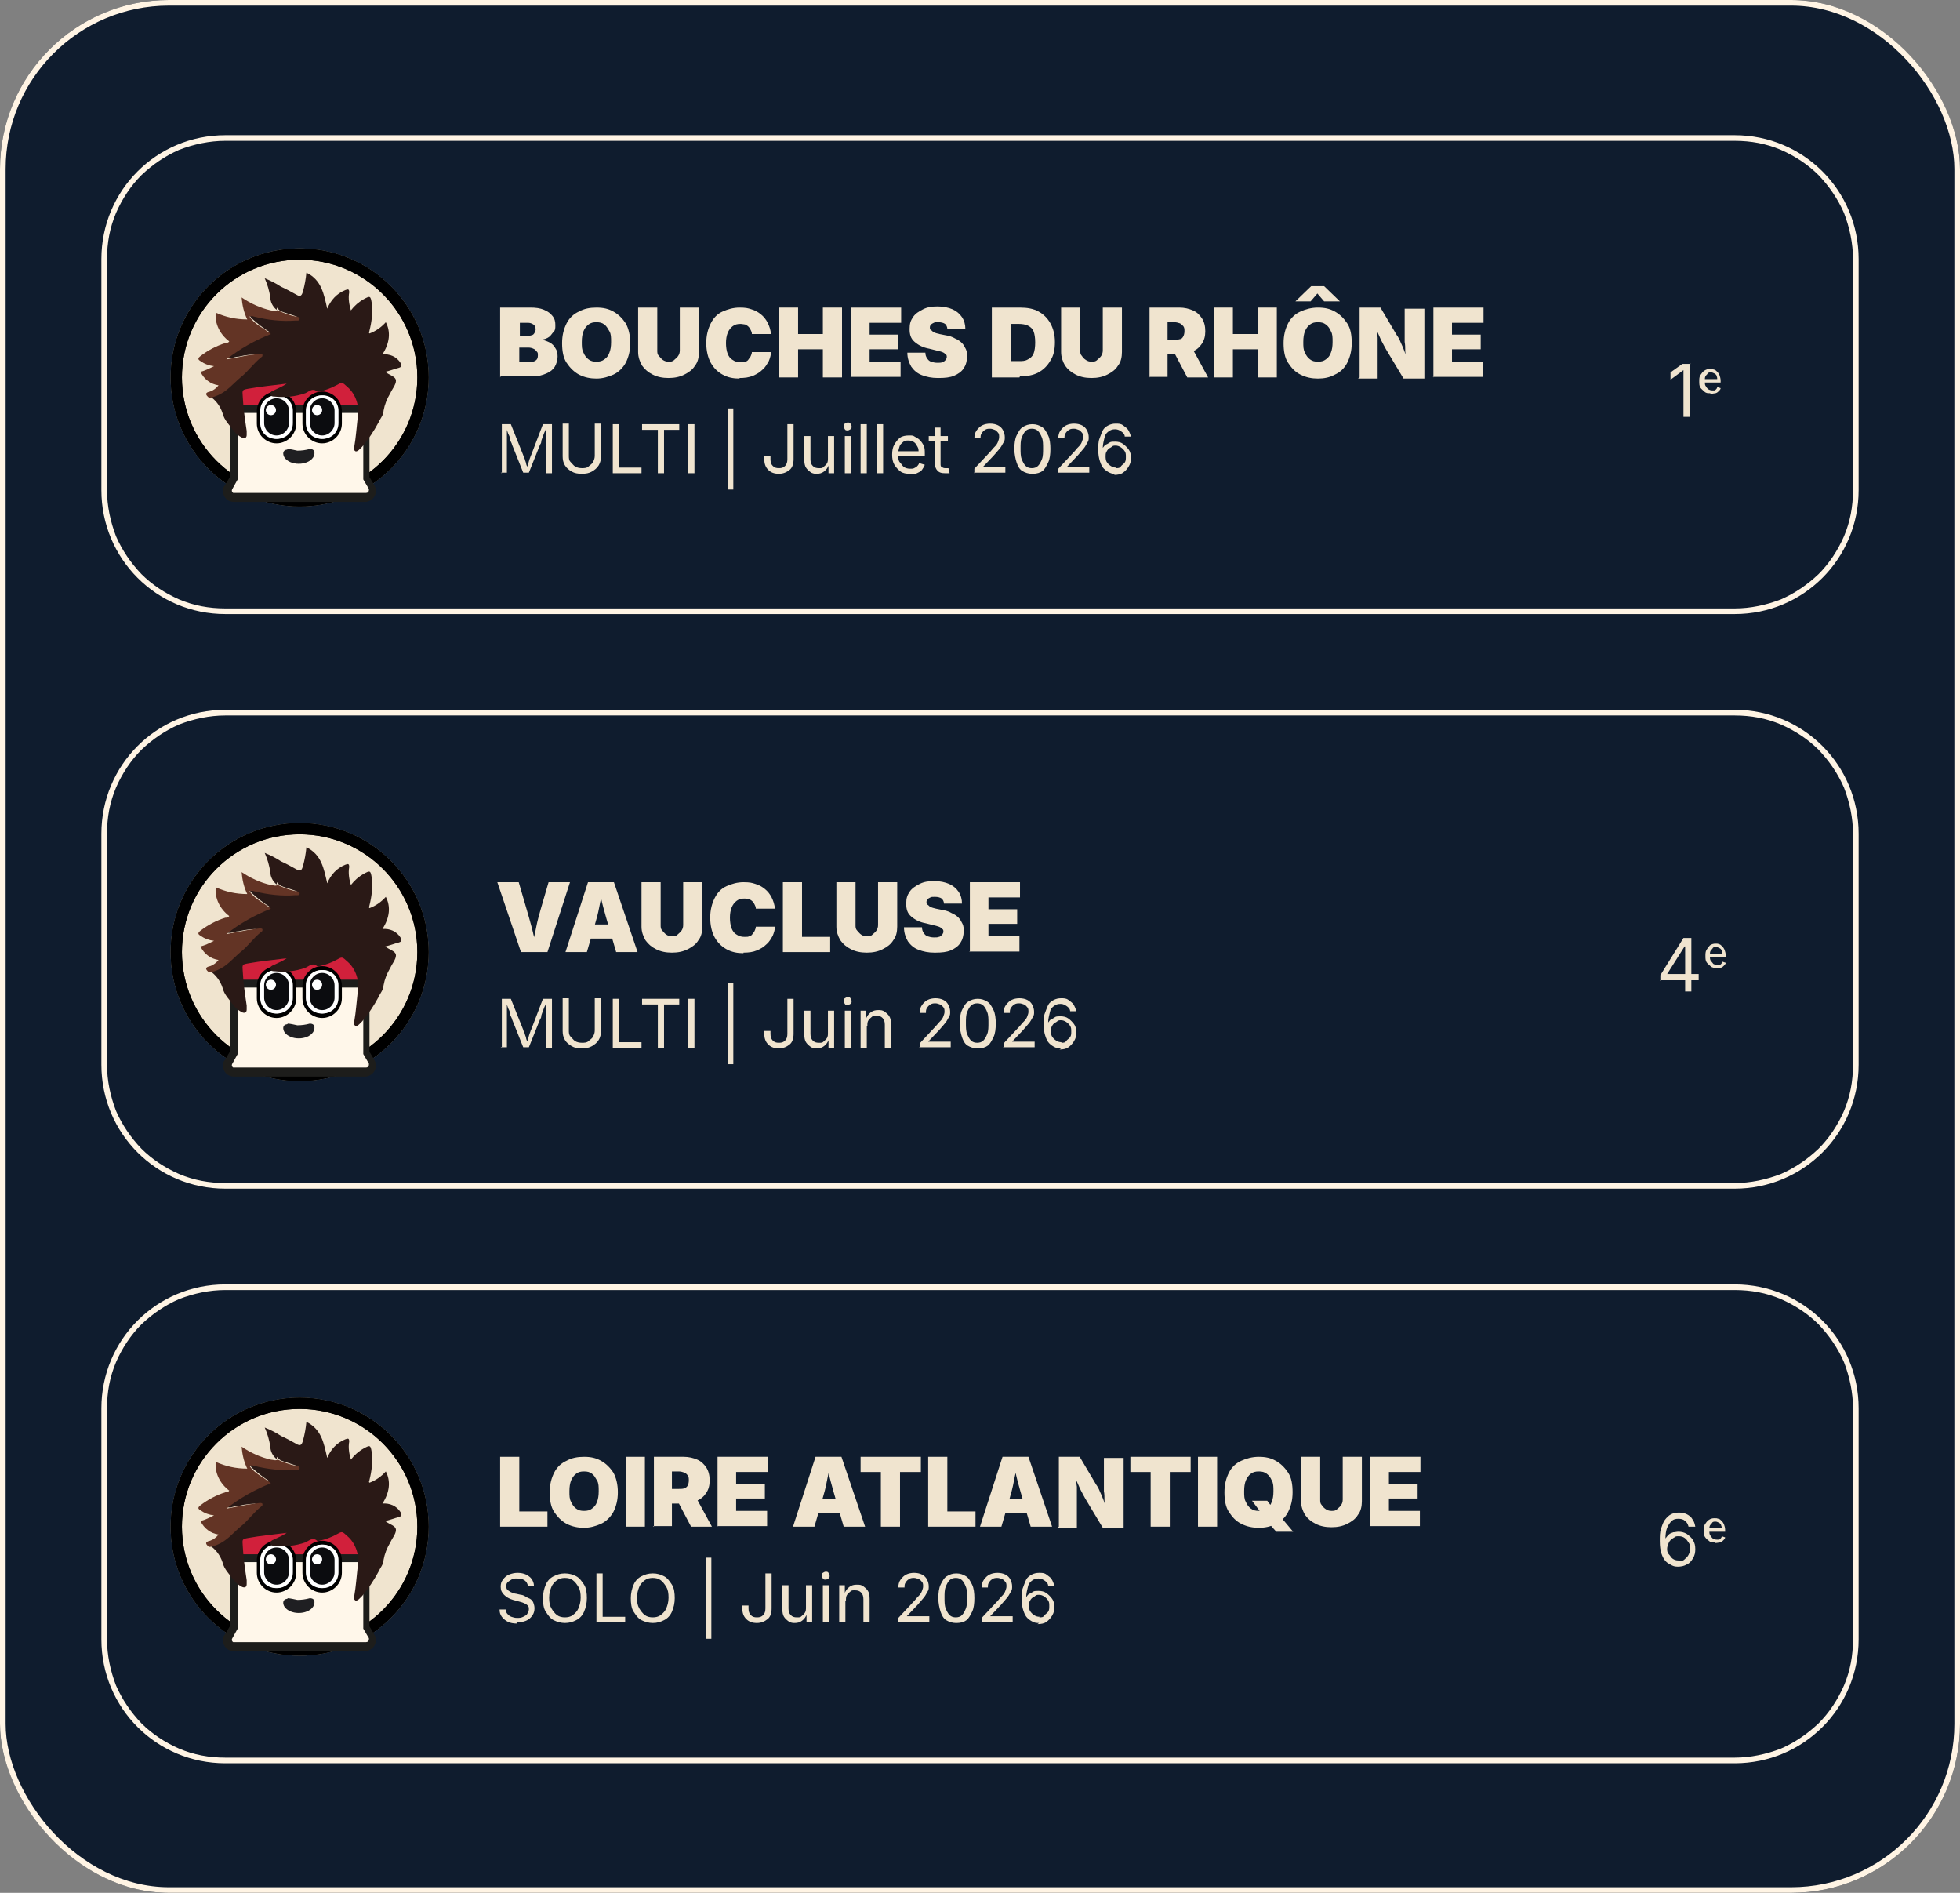 <?xml version="1.0" encoding="UTF-8"?>
<svg id="Calque_1" xmlns="http://www.w3.org/2000/svg" xmlns:xlink="http://www.w3.org/1999/xlink" version="1.1" viewBox="0 0 348 336">
  <rect x="0" y="0" width="348" height="336" fill="#808080" stroke="none"/>
  <!-- Generator: Adobe Illustrator 29.1.0, SVG Export Plug-In . SVG Version: 2.1.0 Build 142)  -->
  <defs>
    <style>
      .st0, .st1, .st2 {
        fill: none;
      }

      .st1 {
        stroke: #000;
        stroke-width: 2px;
      }

      .st3 {
        fill: #633425;
      }

      .st4 {
        fill: #0b0c0f;
      }

      .st5 {
        fill: #1d1d1b;
      }

      .st6 {
        isolation: isolate;
      }

      .st7 {
        clip-path: url(#clippath-1);
      }

      .st8 {
        clip-path: url(#clippath-3);
      }

      .st9 {
        clip-path: url(#clippath-4);
      }

      .st10 {
        clip-path: url(#clippath-2);
      }

      .st11 {
        clip-path: url(#clippath-7);
      }

      .st12 {
        clip-path: url(#clippath-6);
      }

      .st13 {
        clip-path: url(#clippath-8);
      }

      .st14 {
        clip-path: url(#clippath-5);
      }

      .st15 {
        fill: #f0e4cf;
      }

      .st16 {
        fill: #fff;
      }

      .st17 {
        fill: #fff4e4;
      }

      .st18 {
        fill: #2a1916;
      }

      .st19 {
        fill: #fff7ea;
      }

      .st20 {
        fill: #1f1f22;
      }

      .st21 {
        fill: #0f1c2e;
      }

      .st22 {
        fill: #d1203b;
      }

      .st23 {
        clip-path: url(#clippath);
      }

      .st2 {
        stroke: #fff4e4;
      }
    </style>
    <clipPath id="clippath">
      <rect class="st0" x="37" y="60.2" width="32.4" height="29.7"/>
    </clipPath>
    <clipPath id="clippath-1">
      <rect class="st0" x="37" y="60.2" width="32.4" height="29.7"/>
    </clipPath>
    <clipPath id="clippath-2">
      <rect class="st0" x="35.1" y="48.4" width="36.1" height="32"/>
    </clipPath>
    <clipPath id="clippath-3">
      <rect class="st0" x="37" y="162.2" width="32.4" height="29.7"/>
    </clipPath>
    <clipPath id="clippath-4">
      <rect class="st0" x="37" y="162.2" width="32.4" height="29.7"/>
    </clipPath>
    <clipPath id="clippath-5">
      <rect class="st0" x="35.1" y="150.4" width="36.1" height="32"/>
    </clipPath>
    <clipPath id="clippath-6">
      <rect class="st0" x="37" y="264.2" width="32.4" height="29.7"/>
    </clipPath>
    <clipPath id="clippath-7">
      <rect class="st0" x="37" y="264.2" width="32.4" height="29.7"/>
    </clipPath>
    <clipPath id="clippath-8">
      <rect class="st0" x="35.1" y="252.4" width="36.1" height="32"/>
    </clipPath>
  </defs>
  <g id="classement">
    <g id="Rectangle_868">
      <rect class="st21" width="348" height="336" rx="30" ry="30"/>
      <rect class="st2" x=".5" y=".5" width="347" height="335" rx="29.5" ry="29.5"/>
    </g>
    <g id="Groupe_656">
      <g id="Tracé_999">
        <path class="st21" d="M308,108.5H40c-2.9,0-5.7-.6-8.4-1.7-2.6-1.1-4.9-2.6-6.8-4.6-2-2-3.5-4.3-4.6-6.8-1.1-2.7-1.7-5.5-1.7-8.4v-41c0-2.9.6-5.7,1.7-8.4,1.1-2.6,2.6-4.9,4.6-6.8,2-2,4.3-3.5,6.8-4.6,2.7-1.1,5.5-1.7,8.4-1.7h268c2.9,0,5.7.6,8.4,1.7,2.6,1.1,4.9,2.6,6.8,4.6,2,2,3.5,4.3,4.6,6.8,1.1,2.7,1.7,5.5,1.7,8.4v41c0,2.9-.6,5.7-1.7,8.4-1.1,2.6-2.6,4.9-4.6,6.8-2,2-4.3,3.5-6.8,4.6-2.7,1.1-5.5,1.7-8.4,1.7Z"/>
        <path class="st17" d="M40,25c-2.8,0-5.6.6-8.2,1.6-2.5,1.1-4.7,2.6-6.7,4.5-1.9,1.9-3.4,4.2-4.5,6.7-1.1,2.6-1.6,5.3-1.6,8.2v41c0,2.8.6,5.6,1.6,8.2,1.1,2.5,2.6,4.7,4.5,6.7,1.9,1.9,4.2,3.4,6.7,4.5,2.6,1.1,5.3,1.6,8.2,1.6h268c2.8,0,5.6-.6,8.2-1.6,2.5-1.1,4.7-2.6,6.7-4.5,1.9-1.9,3.4-4.2,4.5-6.7,1.1-2.6,1.6-5.3,1.6-8.2v-41c0-2.8-.6-5.6-1.6-8.2-1.1-2.5-2.6-4.7-4.5-6.7-1.9-1.9-4.2-3.4-6.7-4.5-2.6-1.1-5.3-1.6-8.2-1.6H40M40,24h268c12.2,0,22,9.8,22,22v41c0,12.2-9.8,22-22,22H40c-12.2,0-22-9.8-22-22v-41c0-12.2,9.8-22,22-22Z"/>
      </g>
      <g id="_1e" class="st6">
        <g class="st6">
          <path class="st15" d="M300.1,64.5v9.5h-1.2v-8.3h0l-2.3,1.7v-1.3l2.1-1.5h1.5Z"/>
        </g>
        <g class="st6">
          <path class="st15" d="M303.6,69.8c-.4,0-.7,0-1-.3s-.5-.4-.7-.7c-.2-.3-.2-.7-.2-1.1s0-.8.2-1.1c.2-.3.4-.6.7-.8.3-.2.6-.3,1-.3s.4,0,.7.1c.2,0,.4.2.6.4.2.2.3.4.4.6.1.3.2.6.2,1v.3h-3.2v-.6h2.9l-.3.2c0-.3,0-.5-.1-.7,0-.2-.2-.4-.4-.5-.2-.1-.4-.2-.6-.2s-.5,0-.6.2-.3.3-.4.5-.1.4-.1.6v.4c0,.3,0,.6.2.8.1.2.3.4.4.5.2.1.4.2.7.2s.3,0,.4,0c.1,0,.2-.1.3-.2,0,0,.2-.2.2-.4l.6.2c0,.2-.2.4-.3.5-.2.2-.3.3-.6.4-.2,0-.5.1-.8.1Z"/>
        </g>
      </g>
      <g id="Groupe_291">
        <g id="Ellipse_26">
          <circle class="st15" cx="53.2" cy="67" r="22.9"/>
          <circle class="st1" cx="53.2" cy="67" r="21.9"/>
        </g>
        <g id="Ellipse_28">
          <circle class="st0" cx="53.2" cy="67" r="22.9"/>
          <circle class="st1" cx="53.2" cy="67" r="21.9"/>
        </g>
        <g id="Groupe_444">
          <g id="Groupe_223">
            <g class="st23">
              <g id="Groupe_8">
                <g id="Groupe_7">
                  <g class="st7">
                    <g id="Groupe_6">
                      <path id="Tracé_10" class="st19" d="M65.9,86.6l-1-1.6c0,0,0-.1,0-.2v-12.1h0c0-6.5-5.1-11.7-11.6-11.8-6.5,0-11.7,5.1-11.8,11.6,0,0,0,.1,0,.2h0v12.1c0,0,0,.1,0,.2l-1,1.6c-.3.6-.2,1.3.4,1.6.2.1.4.2.6.2h23.4c.6,0,1.2-.5,1.2-1.2,0-.2,0-.4-.2-.6"/>
                      <path id="Tracé_11" class="st5" d="M64.9,89.1h-23.4c-1,0-1.9-.8-1.9-1.9,0-.3,0-.7.3-1l.9-1.5v-12.1c0-6.8,5.4-12.5,12.3-12.5,6.7,0,12.2,5.1,12.5,11.8h0v12.8l.9,1.5c.5.9.2,2.1-.7,2.6-.3.2-.6.3-1,.3M42.2,72.4v12.3c0,.1,0,.3,0,.4h0c0,0-1,1.8-1,1.8-.1.2,0,.5.2.6,0,0,.2,0,.2,0h23.4c.3,0,.5-.2.5-.5,0,0,0-.2,0-.2l-1-1.7h0c0-.2,0-.4,0-.5v-12.1c0-6.1-4.9-11-11-11-6,0-10.8,4.8-11,10.8"/>
                      <path id="Tracé_12" class="st20" d="M51.1,79.7c.4,0,1.2.2,1.7.3.7,0,1.5-.1,2.2-.3,1.1,0,.9,1,.6,1.5-1,1.5-4.1,1.5-5.1,0-.3-.5-.4-1.3.5-1.4"/>
                      <path id="Tracé_13" class="st22" d="M64.9,72.6c0-6.5-5.1-11.7-11.6-11.8-6.5,0-11.7,5.1-11.8,11.6,0,0,0,.1,0,.2h23.4Z"/>
                      <path id="Tracé_14" class="st5" d="M65.6,73.3h-24.8v-.7c0-6.8,5.6-12.4,12.4-12.4s12.4,5.6,12.4,12.4v.7ZM42.2,71.9h21.9c-.4-6-5.6-10.6-11.7-10.2-5.5.4-9.9,4.7-10.2,10.2"/>
                      <path id="Tracé_15" class="st16" d="M49.1,78.3c-1.7,0-3.1-1.4-3.1-3.1v-2.2c0-1.7,1.4-3.1,3.1-3.1s3.1,1.4,3.1,3.1h0v2.2c0,1.7-1.4,3.1-3.1,3.1"/>
                      <path id="Tracé_16" d="M49.1,70.2c1.5,0,2.7,1.2,2.7,2.7v2.2c0,1.5-1.2,2.8-2.8,2.8s-2.8-1.2-2.8-2.8v-2.2c0-1.5,1.2-2.7,2.8-2.7ZM49.1,69.5c-1.9,0-3.5,1.6-3.5,3.5v2.2c0,1.9,1.6,3.5,3.5,3.5s3.5-1.6,3.5-3.5v-2.2c0-1.9-1.6-3.5-3.5-3.5"/>
                      <path id="Tracé_17" class="st4" d="M49.1,77.7c-1.4,0-2.5-1.1-2.5-2.5v-2.2c0-1.4,1.1-2.5,2.5-2.5s2.5,1.1,2.5,2.5v2.2c0,1.4-1.1,2.5-2.5,2.5"/>
                      <path id="Tracé_18" class="st16" d="M49.1,70.7c1.2,0,2.2,1,2.2,2.2v2.2c0,1.2-1,2.2-2.2,2.2s-2.2-1-2.2-2.2v-2.2c0-1.2,1-2.2,2.2-2.2M49.1,70.2h0c-1.5,0-2.7,1.2-2.7,2.7v2.2c0,1.5,1.2,2.8,2.8,2.8s2.8-1.2,2.8-2.8v-2.2c0-1.5-1.2-2.7-2.7-2.7"/>
                      <path id="Tracé_19" class="st16" d="M49,72.8c0,.5-.4.9-.9.9-.5,0-.9-.4-.9-.9,0-.5.4-.9.9-.9h0c.5,0,.9.4.9.9"/>
                      <path id="Tracé_20" class="st16" d="M57.2,78.3c-1.7,0-3.1-1.4-3.1-3.1v-2.2c0-1.7,1.4-3.1,3.1-3.1s3.1,1.4,3.1,3.1h0v2.2c0,1.7-1.4,3.1-3.1,3.1"/>
                      <path id="Tracé_21" d="M57.2,70.2c1.5,0,2.7,1.2,2.7,2.7v2.2c0,1.5-1.2,2.8-2.8,2.8s-2.8-1.2-2.8-2.8v-2.2c0-1.5,1.2-2.7,2.8-2.7ZM57.2,69.5c-1.9,0-3.5,1.6-3.5,3.5v2.2c0,1.9,1.6,3.5,3.5,3.5s3.5-1.6,3.5-3.5v-2.2c0-1.9-1.6-3.5-3.5-3.5"/>
                      <path id="Tracé_22" class="st4" d="M57.2,77.7c-1.4,0-2.5-1.1-2.5-2.5v-2.2c0-1.4,1.1-2.5,2.5-2.5s2.5,1.1,2.5,2.5v2.2c0,1.4-1.1,2.5-2.5,2.5"/>
                      <path id="Tracé_23" class="st16" d="M57.2,70.7c1.2,0,2.2,1,2.2,2.2v2.2c0,1.2-1,2.2-2.2,2.2s-2.2-1-2.2-2.2v-2.2c0-1.2,1-2.2,2.2-2.2M57.2,70.2h0c-1.5,0-2.7,1.2-2.7,2.7v2.2c0,1.5,1.2,2.8,2.8,2.8s2.8-1.2,2.8-2.8v-2.2c0-1.5-1.2-2.7-2.7-2.7"/>
                      <path id="Tracé_24" class="st16" d="M57.2,72.8c0,.5-.4.9-.9.9-.5,0-.9-.4-.9-.9s.4-.9.9-.9.9.4.9.9h0"/>
                    </g>
                  </g>
                </g>
              </g>
            </g>
          </g>
          <g id="Groupe_345">
            <g class="st10">
              <g id="Groupe_344">
                <path id="Tracé_476" class="st18" d="M49.1,55c-.7-.6-1.1-1.4-1.1-2.2-.2-1.2-.5-2.3-1-3.4,1,.4,2,.9,2.9,1.5.9.4,1.8.9,2.7,1.4.8.5,1,.1,1.2-.6.3-1.1.5-2.2.6-3.3,2.7,1.3,3.1,3.8,3.7,6.4.6-1.5,1.7-2.7,3.2-3.3.5-.2.7-.2.7.4-.2,1.1,0,2.2.3,3.2.6-.8,1.4-1.5,2.3-2,1.1-.6,1.2-.6,1.4.7.2,1.7,0,3.3-.4,4.9,0,.2-.2.3,0,.5,1.1-.4,2.1-1.1,2.9-2,.9,1.7.7,3.7-.6,5.7,1.3-.1,2.5.4,3.2,1.5.3.5.3.7-.3.9-.8.2-1.5.5-2.4.7.7.6,1.9.8,1.9,1.6,0,.7-.7,1.5-1,2.2-.6,1-1,2-1.2,3.1,0,.8-.6,1.4-.9,2.1-.8,1.5-1.8,3-2.9,4.3-.2.2-.3.3-.5.5-.2.2-.5.4-.7.3-.3-.2-.3-.5-.2-.8.3-1.7.4-3.4.6-5.1.4-2-.3-4.2-1.8-5.5-1-.9-.9-.9-2-.3-.9.5-2,.9-3,1.1-.1,0-.3.1-.4,0-.8-.7-1.4,0-2.1.3-1.7.6-3.6.8-5.4.6-.3,0-.7,0-.8-.4-.1-.4.3-.6.6-.7.8-.4,1.6-.7,2.3-1.2-2.3.3-4.6.5-6.8.9-1.1.2-1.1.2-1,1.4.1,2.1.4,4.1.7,6.1,0,.2,0,.5,0,.7,0,.5-.3.7-.8.5-.6-.3-1.1-.7-1.5-1.2-.7-1-1.7-1.9-2-3.2-.4-1.2-1.2-2.3-2.3-3,1.8-.7,3.1-2.1,4.6-3.2,1.6-1.3,2.6-3.1,4.4-4.2-1.3,0-2.6.1-3.8.4-.5,0-1,.2-1.5.3-.3,0-.6,0-.7-.2-.1-.3.2-.5.4-.6.6-.4,1.1-.7,1.7-1.1,1.7-1.2,3.6-2.1,5.5-2.8-1-.6-2-1.4-2.9-2.2-.3-.3-.7-.6-.5-1,.2-.4.7-.1,1,0,2.3.6,4.6.8,6.9.7.2,0,.3,0,.4-.2-.6-.2-1.2-.4-1.8-.6-.6-.2-1.3-.3-1.7-1"/>
                <path id="Tracé_477" class="st3" d="M49.1,55c1.1.5,2.3,1,3.5,1.2.2,0,.6.1.6.4,0,.4-.5.3-.7.3-2.5.2-5-.1-7.4-.7-.2-.1-.5-.1-.8,0,.9,1.4,2.5,2,3.8,3.1-2.8,1.1-5.5,2.6-7.9,4.5,1.2-.2,2.5-.5,3.7-.7.7-.1,1.5-.2,2.2-.3.2,0,.5,0,.5.2,0,.2,0,.3-.2.4-1.4,1.1-2.4,2.6-3.7,3.6-1.3,1.1-2.4,2.5-4.1,3.2-.5.2-1,.4-1.5.4-.6-.5-.8-.9.2-1.1.6-.2,1.1-.6,1.5-1.1-1.4-.2-2.6-1.1-3.2-2.4.8-.2,1.6-.6,2.4-1-.9-.1-1.7-.4-2.4-.9-.5-.3-.5-.5,0-.9,1.3-1,2.8-1.8,4.4-2.3.2,0,.5,0,.7-.3-1.6-1.2-2.6-3.1-2.4-5.1,1.8.8,3.6,1.2,5.6,1.2-.6-1.2-.9-2.6-1-3.9,1.6,1.1,3.4,1.9,5.2,2.3.4,0,.9.3,1.3-.1"/>
              </g>
            </g>
          </g>
        </g>
      </g>
      <g id="Bouches_du_Rhône_MULTI_Juillet_2026" class="st6">
        <g class="st6">
          <path class="st15" d="M88.8,67v-12.4h5.4c.9,0,1.7.1,2.4.4s1.1.6,1.5,1.1.5,1,.5,1.6,0,.9-.3,1.2-.5.7-.8.9c-.4.3-.8.4-1.3.5h0c.5.1,1,.3,1.4.5.4.2.8.6,1,1,.3.4.4.9.4,1.5s-.2,1.3-.5,1.8-.8.9-1.5,1.2-1.4.5-2.3.5h-5.8ZM92.2,59.6h1.4c.3,0,.6,0,.8-.1.2,0,.4-.2.5-.4.1-.2.2-.4.2-.6,0-.4-.1-.7-.4-.9-.3-.2-.6-.3-1-.3h-1.4v2.4ZM92.2,64.3h1.6c.6,0,1-.1,1.3-.3.3-.2.4-.5.4-.9s0-.5-.2-.7-.3-.4-.6-.5c-.2-.1-.5-.2-.9-.2h-1.6v2.6Z"/>
          <path class="st15" d="M105.9,67.2c-1.1,0-2.1-.2-3.1-.7-.9-.5-1.6-1.2-2.2-2.1s-.8-2.1-.8-3.5.3-2.5.8-3.5,1.3-1.7,2.2-2.1c.9-.5,1.9-.7,3.1-.7s2.1.2,3,.7,1.6,1.2,2.2,2.1c.5.9.8,2.1.8,3.5s-.3,2.5-.8,3.5c-.5.9-1.3,1.7-2.2,2.1s-1.9.7-3,.7ZM105.9,64.2c.6,0,1-.1,1.4-.4.4-.3.7-.6.9-1.2.2-.5.3-1.1.3-1.9s0-1.4-.3-1.9-.5-.9-.9-1.2c-.4-.3-.8-.4-1.4-.4s-1,.1-1.4.4c-.4.3-.7.7-.9,1.2-.2.5-.3,1.1-.3,1.9s0,1.4.3,1.9c.2.5.5.9.9,1.2.4.3.8.4,1.4.4Z"/>
          <path class="st15" d="M118.7,67.1c-1.1,0-2-.2-2.8-.6-.8-.4-1.4-.9-1.9-1.6-.4-.7-.7-1.5-.7-2.4v-7.9h3.4v7.6c0,.4,0,.7.3,1s.4.5.7.7c.3.2.6.3,1,.3s.7,0,1-.3.5-.4.7-.7.3-.6.3-1v-7.6h3.4v7.9c0,.9-.2,1.8-.7,2.4-.4.7-1.1,1.2-1.9,1.6-.8.4-1.7.6-2.8.6Z"/>
          <path class="st15" d="M131.3,67.2c-1.1,0-2.1-.2-3-.7-.9-.5-1.6-1.2-2.1-2.1-.5-.9-.8-2.1-.8-3.5s.3-2.5.8-3.5,1.2-1.7,2.1-2.1,1.9-.7,3-.7,1.5.1,2.1.3c.7.2,1.2.5,1.7.9s.9.9,1.2,1.5.5,1.2.6,2h-3.4c0-.3-.1-.5-.2-.7-.1-.2-.2-.4-.4-.6s-.4-.3-.6-.4c-.2,0-.5-.1-.8-.1-.6,0-1,.1-1.4.4-.4.3-.7.7-.9,1.2s-.3,1.1-.3,1.8.1,1.4.3,1.9.5.9.9,1.1c.4.3.9.4,1.4.4s.6,0,.8-.1c.2,0,.5-.2.6-.4s.3-.3.4-.6c.1-.2.2-.5.2-.7h3.4c0,.5-.2,1.1-.4,1.6-.3.5-.6,1.1-1.1,1.5-.5.5-1,.8-1.7,1.1-.7.3-1.5.4-2.4.4Z"/>
          <path class="st15" d="M138.3,67v-12.4h3.4v4.7h4.4v-4.7h3.4v12.4h-3.4v-5h-4.4v5h-3.4Z"/>
          <path class="st15" d="M151.1,67v-12.4h8.9v2.7h-5.6v2.1h5.1v2.6h-5.1v2.2h5.5v2.7h-8.9Z"/>
          <path class="st15" d="M166.5,67.1c-1.1,0-2-.2-2.8-.5s-1.4-.8-1.9-1.5c-.4-.7-.7-1.5-.7-2.5h3.2c0,.4.1.7.3,1,.2.3.4.5.7.6.3.1.7.2,1.1.2s.7,0,.9-.1c.2,0,.4-.2.6-.4.1-.2.2-.3.2-.5s0-.4-.2-.5c-.1-.1-.3-.3-.6-.4s-.6-.2-1.1-.3l-1.2-.3c-1.1-.2-1.9-.6-2.6-1.2s-.9-1.3-.9-2.3.2-1.5.6-2.1c.4-.6,1-1,1.8-1.4s1.6-.5,2.6-.5,1.9.2,2.6.5,1.3.8,1.7,1.4c.4.6.6,1.3.6,2.1h-3.2c0-.4-.2-.7-.4-.9-.3-.2-.7-.3-1.2-.3s-.6,0-.8.1-.4.2-.5.3c-.1.1-.2.3-.2.5s0,.4.2.5.3.3.5.4c.2.1.6.2,1,.3l1,.2c.7.1,1.3.3,1.8.6.5.2.9.5,1.2.8s.5.7.7,1.1.2.8.2,1.3c0,.8-.2,1.5-.6,2.1s-1,1-1.7,1.3c-.7.3-1.6.4-2.7.4Z"/>
          <path class="st15" d="M179.5,54.6v12.4h-3.4v-12.4h3.4ZM181,67h-3.4v-2.9h3.3c.6,0,1.1,0,1.6-.3.4-.2.8-.5,1-1,.2-.5.3-1.2.3-2s-.1-1.5-.3-2-.6-.8-1-1-1-.3-1.6-.3h-3.2v-2.9h3.4c1.3,0,2.4.2,3.3.7.9.5,1.6,1.2,2.1,2.1.5.9.8,2,.8,3.3s-.2,2.4-.8,3.3c-.5.9-1.2,1.6-2.1,2.1-.9.5-2,.7-3.3.7Z"/>
          <path class="st15" d="M193.8,67.1c-1.1,0-2-.2-2.8-.6-.8-.4-1.4-.9-1.9-1.6-.4-.7-.7-1.5-.7-2.4v-7.9h3.4v7.6c0,.4,0,.7.3,1,.2.3.4.5.7.7s.6.3,1,.3.7,0,1-.3.5-.4.7-.7c.2-.3.3-.6.3-1v-7.6h3.4v7.9c0,.9-.2,1.8-.7,2.4-.4.7-1.1,1.2-1.9,1.6-.8.4-1.7.6-2.8.6Z"/>
          <path class="st15" d="M204.1,67v-12.4h5.3c.9,0,1.7.2,2.4.5.7.3,1.2.8,1.6,1.4s.6,1.4.6,2.3-.2,1.6-.6,2.2c-.4.6-.9,1.1-1.7,1.4s-1.5.5-2.5.5h-3.2v-2.6h2.5c.4,0,.7,0,1-.1.3,0,.5-.3.6-.5.1-.2.2-.5.2-.9s0-.6-.2-.9c-.2-.2-.4-.4-.6-.5-.3-.1-.6-.2-1-.2h-1.2v9.7h-3.4ZM210.8,67l-3-5.7h3.6l3.1,5.7h-3.7Z"/>
          <path class="st15" d="M215.5,67v-12.4h3.4v4.7h4.4v-4.7h3.4v12.4h-3.4v-5h-4.4v5h-3.4Z"/>
          <path class="st15" d="M234,67.2c-1.1,0-2.1-.2-3.1-.7s-1.6-1.2-2.2-2.1-.8-2.1-.8-3.5.3-2.5.8-3.5,1.3-1.7,2.2-2.1,1.9-.7,3.1-.7,2.1.2,3,.7c.9.5,1.6,1.2,2.2,2.1s.8,2.1.8,3.5-.3,2.5-.8,3.5-1.3,1.7-2.2,2.1c-.9.5-1.9.7-3,.7ZM232.8,53.5h-2.8s2.8-2.7,2.8-2.7h2.3l2.8,2.7h0s-2.8,0-2.8,0l-1.2-1.4-1.2,1.4ZM234,64.2c.6,0,1-.1,1.4-.4s.7-.6.9-1.2c.2-.5.3-1.1.3-1.9s0-1.4-.3-1.9c-.2-.5-.5-.9-.9-1.2s-.8-.4-1.4-.4-1,.1-1.4.4-.7.7-.9,1.2-.3,1.1-.3,1.9,0,1.4.3,1.9c.2.5.5.9.9,1.2s.8.4,1.4.4Z"/>
          <path class="st15" d="M241.4,67v-12.4h3.7l2.9,4.9c.3.4.5.8.7,1.3.2.4.4.9.6,1.4.2.5.4,1.1.6,1.8h-.3c0-.4,0-1-.1-1.6,0-.6,0-1.2-.1-1.7,0-.6,0-1.1,0-1.4v-4.5h3.5v12.4h-3.7l-2.7-4.5c-.3-.5-.6-1-.8-1.4s-.5-.9-.7-1.4-.5-1.1-.8-1.7h.3c0,.6,0,1.2.1,1.7,0,.6,0,1.1,0,1.6,0,.5,0,.9,0,1.2v4.5h-3.5Z"/>
          <path class="st15" d="M254.5,67v-12.4h8.9v2.7h-5.6v2.1h5.1v2.6h-5.1v2.2h5.5v2.7h-8.9Z"/>
        </g>
        <g class="st6">
          <path class="st15" d="M89.1,84v-8.7h1.6l2.2,5.5c0,.1.1.3.2.5s.1.4.2.6.1.5.2.7.1.4.2.6h-.2c0-.2.1-.4.2-.6s.1-.4.2-.7.1-.4.2-.6.1-.4.2-.5l2.1-5.5h1.6v8.7h-1.1v-5c0-.2,0-.4,0-.6s0-.5,0-.7,0-.5,0-.8,0-.5,0-.8h0c0,.3-.2.5-.3.8s-.2.5-.3.8-.2.5-.2.7-.1.4-.2.5l-2,5h-1l-2-5c0-.1-.1-.3-.2-.5s-.2-.4-.2-.7-.2-.5-.3-.8-.2-.6-.3-.9h.1c0,.2,0,.5,0,.7s0,.5,0,.8,0,.5,0,.8,0,.5,0,.6v5h-1.1Z"/>
          <path class="st15" d="M103.3,84.1c-.7,0-1.3-.1-1.8-.4s-.9-.6-1.2-1.1-.4-1-.4-1.6v-5.8h1.1v5.7c0,.4,0,.8.3,1.1s.5.6.8.8.8.3,1.2.3.9,0,1.2-.3.6-.4.8-.8.3-.7.3-1.1v-5.7h1.1v5.8c0,.6-.1,1.1-.4,1.6s-.7.8-1.2,1.1-1.1.4-1.8.4Z"/>
          <path class="st15" d="M108.8,84v-8.7h1.1v7.7h4v1h-5.2Z"/>
          <path class="st15" d="M114,76.3v-1h6.6v1h-2.7v7.7h-1.1v-7.7h-2.7Z"/>
          <path class="st15" d="M123.3,75.3v8.7h-1.1v-8.7h1.1Z"/>
          <path class="st15" d="M130.2,72.5v14.4h-.9v-14.4h.9Z"/>
          <path class="st15" d="M138.3,84.1c-.8,0-1.4-.2-1.9-.7s-.7-1.1-.7-1.9v-.5h1.1v.5c0,.5.1.9.4,1.2s.6.4,1.1.4.8-.1,1.1-.4.4-.7.4-1.2v-6.2h1.1v6.2c0,.8-.2,1.5-.7,1.9s-1.1.7-1.9.7Z"/>
          <path class="st15" d="M145.1,84.1c-.4,0-.8,0-1.2-.3s-.6-.5-.8-.8-.3-.8-.3-1.4v-4.2h1.1v4.1c0,.5.1.9.4,1.2s.6.4,1.1.4.6,0,.8-.2.4-.3.6-.6.2-.6.2-1v-3.9h1.1v6.6h-1v-1.6h.1c-.2.6-.5,1-.9,1.3s-.8.4-1.3.4Z"/>
          <path class="st15" d="M150.5,76.4c-.2,0-.4,0-.5-.2s-.2-.3-.2-.5,0-.4.2-.5.3-.2.5-.2.4,0,.5.2.2.3.2.5,0,.4-.2.5-.3.2-.5.2ZM150,84v-6.6h1.1v6.6h-1.1Z"/>
          <path class="st15" d="M153.9,75.3v8.7h-1.1v-8.7h1.1Z"/>
          <path class="st15" d="M156.8,75.3v8.7h-1.1v-8.7h1.1Z"/>
          <path class="st15" d="M161.5,84.1c-.6,0-1.2-.1-1.6-.4s-.8-.7-1.1-1.2-.4-1.1-.4-1.8.1-1.3.4-1.8.6-.9,1-1.2,1-.4,1.6-.4.7,0,1,.2.6.3.9.6.5.6.7,1,.2.9.2,1.5v.4h-5.1v-.9h4.5l-.5.3c0-.4,0-.8-.2-1.1s-.3-.6-.6-.8-.6-.3-1-.3-.7,0-1,.3-.5.4-.6.8-.2.6-.2,1v.6c0,.5,0,.9.3,1.2s.4.6.7.8.7.3,1.1.3.5,0,.7-.1.4-.2.5-.3.3-.3.4-.6l1,.3c-.1.3-.3.6-.5.9s-.5.4-.9.6-.8.2-1.2.2Z"/>
          <path class="st15" d="M168.3,77.4v.9h-3.4v-.9h3.4ZM165.9,75.9h1.1v6.4c0,.3,0,.5.2.6s.3.2.6.2.2,0,.3,0,.2,0,.3,0l.2.9c-.1,0-.2,0-.4,0s-.3,0-.4,0c-.6,0-1-.1-1.3-.4s-.5-.7-.5-1.3v-6.5Z"/>
          <path class="st15" d="M173,84v-.8l2.9-3.1c.3-.4.6-.7.8-.9s.4-.5.5-.8.2-.5.2-.8,0-.6-.2-.8-.3-.4-.6-.5-.5-.2-.8-.2-.6,0-.9.2-.4.3-.6.6-.2.5-.2.9h-1.1c0-.5.1-1,.4-1.4s.6-.7,1-.9.9-.3,1.4-.3,1,.1,1.4.3.7.5.9.9.3.8.3,1.2,0,.6-.2.9-.3.6-.6,1-.7.8-1.2,1.4l-1.9,2h0c0,0,4,0,4,0v1h-5.6Z"/>
          <path class="st15" d="M183.2,84.1c-.6,0-1.2-.2-1.7-.5s-.8-.9-1-1.5-.4-1.5-.4-2.4.1-1.8.4-2.4.6-1.2,1.1-1.5,1-.5,1.7-.5,1.2.2,1.7.5.8.9,1.1,1.5.4,1.5.4,2.4-.1,1.8-.4,2.4-.6,1.2-1,1.5-1,.5-1.7.5ZM183.2,83.1c.4,0,.8-.1,1.1-.4s.5-.7.7-1.2.2-1.2.2-1.9,0-1.4-.2-1.9-.4-.9-.7-1.2-.7-.4-1.1-.4-.8.1-1.1.4-.5.7-.7,1.2-.2,1.2-.2,1.9,0,1.4.2,1.9.4.9.7,1.2.7.4,1.1.4Z"/>
          <path class="st15" d="M187.9,84v-.8l2.9-3.1c.3-.4.6-.7.8-.9s.4-.5.5-.8.2-.5.2-.8,0-.6-.2-.8-.3-.4-.6-.5-.5-.2-.8-.2-.6,0-.9.2-.4.3-.6.6-.2.5-.2.9h-1.1c0-.5.1-1,.4-1.4s.6-.7,1-.9.9-.3,1.4-.3,1,.1,1.4.3.7.5.9.9.3.8.3,1.2,0,.6-.2.9-.3.6-.6,1-.7.8-1.2,1.4l-1.9,2h0c0,0,4,0,4,0v1h-5.6Z"/>
          <path class="st15" d="M198.1,84.1c-.4,0-.7,0-1.1-.2s-.7-.4-1-.7-.5-.7-.7-1.3-.3-1.2-.3-2,0-1.5.2-2,.4-1.1.6-1.5.6-.7,1-.9.8-.3,1.3-.3.9,0,1.3.3.7.5.9.8.4.8.5,1.2h-1.1c0-.4-.3-.7-.6-.9s-.6-.4-1.1-.4-.8.1-1.2.4-.6.6-.7,1.1-.3,1.1-.3,1.8h0c.2-.2.3-.5.6-.6s.5-.3.7-.4.6-.1.9-.1c.5,0,1,.1,1.4.4s.7.6,1,1,.4.9.4,1.5-.1,1-.4,1.5-.6.8-1,1.1-1,.4-1.6.4ZM198.1,83.1c.4,0,.7,0,.9-.3s.5-.4.7-.7.2-.6.2-1,0-.7-.2-1-.4-.5-.7-.7-.6-.3-.9-.3-.5,0-.7.2-.4.2-.6.4-.3.4-.4.6-.1.5-.1.7,0,.7.2,1,.4.5.7.7.6.3,1,.3Z"/>
        </g>
      </g>
    </g>
    <g id="Groupe_1052">
      <g id="Tracé_999-2">
        <path class="st21" d="M308,210.5H40c-2.9,0-5.7-.6-8.4-1.7-2.6-1.1-4.9-2.6-6.8-4.6-2-2-3.5-4.3-4.6-6.8-1.1-2.7-1.7-5.5-1.7-8.4v-41c0-2.9.6-5.7,1.7-8.4,1.1-2.6,2.6-4.9,4.6-6.8,2-2,4.3-3.5,6.8-4.6,2.7-1.1,5.5-1.7,8.4-1.7h268c2.9,0,5.7.6,8.4,1.7,2.6,1.1,4.9,2.6,6.8,4.6,2,2,3.5,4.3,4.6,6.8,1.1,2.7,1.7,5.5,1.7,8.4v41c0,2.9-.6,5.7-1.7,8.4-1.1,2.6-2.6,4.9-4.6,6.8-2,2-4.3,3.5-6.8,4.6-2.7,1.1-5.5,1.7-8.4,1.7Z"/>
        <path class="st17" d="M40,127c-2.8,0-5.6.6-8.2,1.6-2.5,1.1-4.7,2.6-6.7,4.5-1.9,1.9-3.4,4.2-4.5,6.7-1.1,2.6-1.6,5.3-1.6,8.2v41c0,2.8.6,5.6,1.6,8.2,1.1,2.5,2.6,4.7,4.5,6.7,1.9,1.9,4.2,3.4,6.7,4.5,2.6,1.1,5.3,1.6,8.2,1.6h268c2.8,0,5.6-.6,8.2-1.6,2.5-1.1,4.7-2.6,6.7-4.5,1.9-1.9,3.4-4.2,4.5-6.7,1.1-2.6,1.6-5.3,1.6-8.2v-41c0-2.8-.6-5.6-1.6-8.2-1.1-2.5-2.6-4.7-4.5-6.7-1.9-1.9-4.2-3.4-6.7-4.5-2.6-1.1-5.3-1.6-8.2-1.6H40M40,126h268c12.2,0,22,9.8,22,22v41c0,12.2-9.8,22-22,22H40c-12.2,0-22-9.8-22-22v-41c0-12.2,9.8-22,22-22Z"/>
      </g>
      <g id="_4e" class="st6">
        <g class="st6">
          <path class="st15" d="M294.8,174.1v-1l4.1-6.6h.7v1.5h-.5l-3.1,4.9h0c0,0,5.6,0,5.6,0v1.1h-6.9ZM299.2,176v-2.7s0-6.8,0-6.8h1.1v9.5h-1.2Z"/>
        </g>
        <g class="st6">
          <path class="st15" d="M304.7,171.8c-.4,0-.7,0-1-.3s-.5-.4-.7-.7c-.2-.3-.2-.7-.2-1.1s0-.8.2-1.1.4-.6.6-.8c.3-.2.6-.3,1-.3s.4,0,.6.1c.2,0,.4.2.6.4.2.2.3.4.4.6.1.3.2.6.2,1v.3h-3.2v-.6h2.9l-.3.2c0-.3,0-.5-.1-.7,0-.2-.2-.4-.4-.5-.2-.1-.4-.2-.6-.2s-.5,0-.6.2-.3.3-.4.5-.1.4-.1.6v.4c0,.3,0,.6.2.8s.3.4.4.5c.2.1.4.2.7.2s.3,0,.4,0c.1,0,.2-.1.3-.2,0,0,.2-.2.2-.4l.6.2c0,.2-.2.4-.3.5-.2.2-.3.3-.6.4-.2,0-.5.1-.8.1Z"/>
        </g>
      </g>
      <g id="Groupe_291-2">
        <g id="Ellipse_26-2">
          <circle class="st15" cx="53.2" cy="169" r="22.9"/>
          <circle class="st1" cx="53.2" cy="169" r="21.9"/>
        </g>
        <g id="Ellipse_28-2">
          <circle class="st0" cx="53.2" cy="169" r="22.9"/>
          <circle class="st1" cx="53.2" cy="169" r="21.9"/>
        </g>
        <g id="Groupe_444-2">
          <g id="Groupe_223-2">
            <g class="st8">
              <g id="Groupe_8-2">
                <g id="Groupe_7-2">
                  <g class="st9">
                    <g id="Groupe_6-2">
                      <path id="Tracé_10-2" class="st19" d="M65.9,188.6l-1-1.6c0,0,0-.1,0-.2v-12.1h0c0-6.5-5.1-11.7-11.6-11.8-6.5,0-11.7,5.1-11.8,11.6,0,0,0,.1,0,.2h0v12.1c0,0,0,.1,0,.2l-1,1.6c-.3.6-.2,1.3.4,1.6.2.1.4.2.6.2h23.4c.6,0,1.2-.5,1.2-1.2,0-.2,0-.4-.2-.6"/>
                      <path id="Tracé_11-2" class="st5" d="M64.9,191.1h-23.4c-1,0-1.9-.8-1.9-1.9,0-.3,0-.7.3-1l.9-1.5v-12.1c0-6.8,5.4-12.5,12.3-12.5,6.7,0,12.2,5.1,12.5,11.8h0v12.8l.9,1.5c.5.9.2,2.1-.7,2.6-.3.2-.6.3-1,.3M42.2,174.4v12.3c0,.1,0,.3,0,.4h0c0,0-1,1.8-1,1.8-.1.2,0,.5.2.6,0,0,.2,0,.2,0h23.4c.3,0,.5-.2.5-.5,0,0,0-.2,0-.2l-1-1.7h0c0-.2,0-.4,0-.5v-12.1c0-6.1-4.9-11-11-11-6,0-10.8,4.8-11,10.8"/>
                      <path id="Tracé_12-2" class="st20" d="M51.1,181.7c.4,0,1.2.2,1.7.3.7,0,1.5-.1,2.2-.3,1.1,0,.9,1,.6,1.5-1,1.5-4.1,1.5-5.1,0-.3-.5-.4-1.3.5-1.4"/>
                      <path id="Tracé_13-2" class="st22" d="M64.9,174.6c0-6.5-5.1-11.7-11.6-11.8-6.5,0-11.7,5.1-11.8,11.6,0,0,0,.1,0,.2h23.4Z"/>
                      <path id="Tracé_14-2" class="st5" d="M65.6,175.3h-24.8v-.7c0-6.8,5.6-12.4,12.4-12.4s12.4,5.6,12.4,12.4v.7ZM42.2,173.9h21.9c-.4-6-5.6-10.6-11.7-10.2-5.5.4-9.9,4.7-10.2,10.2"/>
                      <path id="Tracé_15-2" class="st16" d="M49.1,180.3c-1.7,0-3.1-1.4-3.1-3.1v-2.2c0-1.7,1.4-3.1,3.1-3.1s3.1,1.4,3.1,3.1h0v2.2c0,1.7-1.4,3.1-3.1,3.1"/>
                      <path id="Tracé_16-2" d="M49.1,172.2c1.5,0,2.7,1.2,2.7,2.7v2.2c0,1.5-1.2,2.8-2.8,2.8s-2.8-1.2-2.8-2.8v-2.2c0-1.5,1.2-2.7,2.8-2.7ZM49.1,171.5c-1.9,0-3.5,1.6-3.5,3.5v2.2c0,1.9,1.6,3.5,3.5,3.5s3.5-1.6,3.5-3.5v-2.2c0-1.9-1.6-3.5-3.5-3.5"/>
                      <path id="Tracé_17-2" class="st4" d="M49.1,179.7c-1.4,0-2.5-1.1-2.5-2.5v-2.2c0-1.4,1.1-2.5,2.5-2.5s2.5,1.1,2.5,2.5v2.2c0,1.4-1.1,2.5-2.5,2.5"/>
                      <path id="Tracé_18-2" class="st16" d="M49.1,172.7c1.2,0,2.2,1,2.2,2.2v2.2c0,1.2-1,2.2-2.2,2.2s-2.2-1-2.2-2.2v-2.2c0-1.2,1-2.2,2.2-2.2M49.1,172.2h0c-1.5,0-2.7,1.2-2.7,2.7v2.2c0,1.5,1.2,2.8,2.8,2.8s2.8-1.2,2.8-2.8v-2.2c0-1.5-1.2-2.7-2.7-2.7"/>
                      <path id="Tracé_19-2" class="st16" d="M49,174.8c0,.5-.4.9-.9.9-.5,0-.9-.4-.9-.9,0-.5.4-.9.9-.9h0c.5,0,.9.4.9.9"/>
                      <path id="Tracé_20-2" class="st16" d="M57.2,180.3c-1.7,0-3.1-1.4-3.1-3.1v-2.2c0-1.7,1.4-3.1,3.1-3.1s3.1,1.4,3.1,3.1h0v2.2c0,1.7-1.4,3.1-3.1,3.1"/>
                      <path id="Tracé_21-2" d="M57.2,172.2c1.5,0,2.7,1.2,2.7,2.7v2.2c0,1.5-1.2,2.8-2.8,2.8s-2.8-1.2-2.8-2.8v-2.2c0-1.5,1.2-2.7,2.8-2.7ZM57.2,171.5c-1.9,0-3.5,1.6-3.5,3.5v2.2c0,1.9,1.6,3.5,3.5,3.5s3.5-1.6,3.5-3.5v-2.2c0-1.9-1.6-3.5-3.5-3.5"/>
                      <path id="Tracé_22-2" class="st4" d="M57.2,179.7c-1.4,0-2.5-1.1-2.5-2.5v-2.2c0-1.4,1.1-2.5,2.5-2.5s2.5,1.1,2.5,2.5v2.2c0,1.4-1.1,2.5-2.5,2.5"/>
                      <path id="Tracé_23-2" class="st16" d="M57.2,172.7c1.2,0,2.2,1,2.2,2.2v2.2c0,1.2-1,2.2-2.2,2.2s-2.2-1-2.2-2.2v-2.2c0-1.2,1-2.2,2.2-2.2M57.2,172.2h0c-1.5,0-2.7,1.2-2.7,2.7v2.2c0,1.5,1.2,2.8,2.8,2.8s2.8-1.2,2.8-2.8v-2.2c0-1.5-1.2-2.7-2.7-2.7"/>
                      <path id="Tracé_24-2" class="st16" d="M57.2,174.8c0,.5-.4.9-.9.9-.5,0-.9-.4-.9-.9s.4-.9.9-.9.9.4.9.9h0"/>
                    </g>
                  </g>
                </g>
              </g>
            </g>
          </g>
          <g id="Groupe_345-2">
            <g class="st14">
              <g id="Groupe_344-2">
                <path id="Tracé_476-2" class="st18" d="M49.1,157c-.7-.6-1.1-1.4-1.1-2.2-.2-1.2-.5-2.3-1-3.4,1,.4,2,.9,2.9,1.5.9.4,1.8.9,2.7,1.4.8.5,1,.1,1.2-.6.3-1.1.5-2.2.6-3.3,2.7,1.3,3.1,3.8,3.7,6.4.6-1.5,1.7-2.7,3.2-3.3.5-.2.7-.2.7.4-.2,1.1,0,2.2.3,3.2.6-.8,1.4-1.5,2.3-2,1.1-.6,1.2-.6,1.4.7.2,1.7,0,3.3-.4,4.9,0,.2-.2.3,0,.5,1.1-.4,2.1-1.1,2.9-2,.9,1.7.7,3.7-.6,5.7,1.3-.1,2.5.4,3.2,1.5.3.5.3.7-.3.9-.8.2-1.5.5-2.4.7.7.6,1.9.8,1.9,1.6,0,.7-.7,1.5-1,2.2-.6,1-1,2-1.2,3.1,0,.8-.6,1.4-.9,2.1-.8,1.5-1.8,3-2.9,4.3-.2.2-.3.3-.5.5-.2.2-.5.4-.7.3-.3-.2-.3-.5-.2-.8.3-1.7.4-3.4.6-5.1.4-2-.3-4.2-1.8-5.5-1-.9-.9-.9-2-.3-.9.5-2,.9-3,1.1-.1,0-.3.1-.4,0-.8-.7-1.4,0-2.1.3-1.7.6-3.6.8-5.4.6-.3,0-.7,0-.8-.4-.1-.4.3-.6.6-.7.8-.4,1.6-.7,2.3-1.2-2.3.3-4.6.5-6.8.9-1.1.2-1.1.2-1,1.4.1,2.1.4,4.1.7,6.1,0,.2,0,.5,0,.7,0,.5-.3.7-.8.5-.6-.3-1.1-.7-1.5-1.2-.7-1-1.7-1.9-2-3.2-.4-1.2-1.2-2.3-2.3-3,1.8-.7,3.1-2.1,4.6-3.2,1.6-1.3,2.6-3.1,4.4-4.2-1.3,0-2.6.1-3.8.4-.5,0-1,.2-1.5.3-.3,0-.6,0-.7-.2-.1-.3.2-.5.4-.6.6-.4,1.1-.7,1.7-1.1,1.7-1.2,3.6-2.1,5.5-2.8-1-.6-2-1.4-2.9-2.2-.3-.3-.7-.6-.5-1,.2-.4.7-.1,1,0,2.3.6,4.6.8,6.9.7.2,0,.3,0,.4-.2-.6-.2-1.2-.4-1.8-.6-.6-.2-1.3-.3-1.7-1"/>
                <path id="Tracé_477-2" class="st3" d="M49.1,157c1.1.5,2.3,1,3.5,1.2.2,0,.6.1.6.4,0,.4-.5.3-.7.3-2.5.2-5-.1-7.4-.7-.2-.1-.5-.1-.8,0,.9,1.4,2.5,2,3.8,3.1-2.8,1.1-5.5,2.6-7.9,4.5,1.2-.2,2.5-.5,3.7-.7.7-.1,1.5-.2,2.2-.3.2,0,.5,0,.5.2,0,.2,0,.3-.2.4-1.4,1.1-2.4,2.6-3.7,3.6-1.3,1.1-2.4,2.5-4.1,3.2-.5.2-1,.4-1.5.4-.6-.5-.8-.9.2-1.1.6-.2,1.1-.6,1.5-1.1-1.4-.2-2.6-1.1-3.2-2.4.8-.2,1.6-.6,2.4-1-.9-.1-1.7-.4-2.4-.9-.5-.3-.5-.5,0-.9,1.3-1,2.8-1.8,4.4-2.3.2,0,.5,0,.7-.3-1.6-1.2-2.6-3.1-2.4-5.1,1.8.8,3.6,1.2,5.6,1.2-.6-1.2-.9-2.6-1-3.9,1.6,1.1,3.4,1.9,5.2,2.3.4,0,.9.3,1.3-.1"/>
              </g>
            </g>
          </g>
        </g>
      </g>
      <g id="VAUCLUSE_MULTI_Juin_2026" class="st6">
        <g class="st6">
          <path class="st15" d="M92.5,169l-4.2-12.4h3.8l1.4,4.8c.3,1,.6,2.1.9,3.2s.5,2.2.8,3.3h-.7c.2-1.1.5-2.2.7-3.3s.5-2.1.8-3.2l1.4-4.8h3.8l-4,12.4h-4.6Z"/>
          <path class="st15" d="M100.4,169l4-12.4h4.6l4.2,12.4h-3.8l-1.4-4.8c-.3-1-.6-2.1-.9-3.2-.3-1.1-.5-2.2-.8-3.3h.8c-.2,1.1-.5,2.2-.7,3.3-.2,1.1-.5,2.2-.8,3.2l-1.4,4.8h-3.8ZM103.4,166.6v-2.5h6.8v2.5h-6.8Z"/>
          <path class="st15" d="M119.3,169.1c-1.1,0-2-.2-2.8-.6-.8-.4-1.4-.9-1.9-1.6-.4-.7-.7-1.5-.7-2.4v-7.9h3.4v7.6c0,.4,0,.7.3,1s.4.5.7.7c.3.2.6.3,1,.3s.7,0,1-.3.5-.4.7-.7.3-.6.3-1v-7.6h3.4v7.9c0,.9-.2,1.8-.7,2.4-.4.7-1.1,1.2-1.9,1.6-.8.4-1.7.6-2.8.6Z"/>
          <path class="st15" d="M132,169.2c-1.1,0-2.1-.2-3-.7-.9-.5-1.6-1.2-2.1-2.1-.5-.9-.8-2.1-.8-3.5s.3-2.5.8-3.5,1.2-1.7,2.1-2.1,1.9-.7,3-.7,1.5.1,2.1.3c.7.2,1.2.5,1.7.9s.9.9,1.2,1.5.5,1.2.6,2h-3.4c0-.3-.1-.5-.2-.7-.1-.2-.2-.4-.4-.6s-.4-.3-.6-.4c-.2,0-.5-.1-.8-.1-.6,0-1,.1-1.4.4-.4.3-.7.7-.9,1.2s-.3,1.1-.3,1.8.1,1.4.3,1.9.5.9.9,1.1c.4.3.9.4,1.4.4s.6,0,.8-.1c.2,0,.5-.2.6-.4s.3-.3.4-.6c.1-.2.2-.5.2-.7h3.4c0,.5-.2,1.1-.4,1.6-.3.5-.6,1.1-1.1,1.5-.5.5-1,.8-1.7,1.1-.7.3-1.5.4-2.4.4Z"/>
          <path class="st15" d="M139,169v-12.4h3.4v9.7h5v2.7h-8.4Z"/>
          <path class="st15" d="M153.9,169.1c-1.1,0-2-.2-2.8-.6-.8-.4-1.4-.9-1.9-1.6-.4-.7-.7-1.5-.7-2.4v-7.9h3.4v7.6c0,.4,0,.7.3,1s.4.5.7.7c.3.2.6.3,1,.3s.7,0,1-.3.5-.4.7-.7c.2-.3.3-.6.3-1v-7.6h3.4v7.9c0,.9-.2,1.8-.7,2.4-.4.7-1.1,1.2-1.9,1.6-.8.4-1.7.6-2.8.6Z"/>
          <path class="st15" d="M165.9,169.1c-1.1,0-2-.2-2.8-.5s-1.4-.8-1.9-1.5c-.4-.7-.7-1.5-.7-2.5h3.2c0,.4.1.7.3,1,.2.3.4.5.7.6.3.1.7.2,1.1.2s.7,0,.9-.1c.2,0,.4-.2.6-.4.1-.2.2-.3.2-.5s0-.4-.2-.5c-.1-.1-.3-.3-.6-.4s-.6-.2-1.1-.3l-1.2-.3c-1.1-.2-1.9-.6-2.6-1.2s-.9-1.3-.9-2.3.2-1.5.6-2.1c.4-.6,1-1,1.8-1.4s1.6-.5,2.6-.5,1.9.2,2.6.5,1.3.8,1.7,1.4c.4.6.6,1.3.6,2.1h-3.2c0-.4-.2-.7-.4-.9-.3-.2-.7-.3-1.2-.3s-.6,0-.8.1-.4.2-.5.3c-.1.1-.2.3-.2.5s0,.4.2.5.3.3.5.4c.2.1.6.2,1,.3l1,.2c.7.1,1.3.3,1.8.6.5.2.9.5,1.2.8s.5.7.7,1.1.2.8.2,1.3c0,.8-.2,1.5-.6,2.1s-1,1-1.7,1.3c-.7.3-1.6.4-2.7.4Z"/>
          <path class="st15" d="M172.2,169v-12.4h8.9v2.7h-5.6v2.1h5.1v2.6h-5.1v2.2h5.5v2.7h-8.9Z"/>
        </g>
        <g class="st6">
          <path class="st15" d="M89.1,186v-8.7h1.6l2.2,5.5c0,.1.1.3.2.5s.1.4.2.6.1.5.2.7.1.4.2.6h-.2c0-.2.1-.4.2-.6s.1-.4.2-.7.1-.4.2-.6.1-.4.2-.5l2.1-5.5h1.6v8.7h-1.1v-5c0-.2,0-.4,0-.6s0-.5,0-.7,0-.5,0-.8,0-.5,0-.8h0c0,.3-.2.5-.3.8s-.2.5-.3.8-.2.5-.2.7-.1.4-.2.5l-2,5h-1l-2-5c0-.1-.1-.3-.2-.5s-.2-.4-.2-.7-.2-.5-.3-.8-.2-.6-.3-.9h.1c0,.2,0,.5,0,.7s0,.5,0,.8,0,.5,0,.8,0,.5,0,.6v5h-1.1Z"/>
          <path class="st15" d="M103.3,186.1c-.7,0-1.3-.1-1.8-.4s-.9-.6-1.2-1.1-.4-1-.4-1.6v-5.8h1.1v5.7c0,.4,0,.8.3,1.1s.5.6.8.8.8.3,1.2.3.9,0,1.2-.3.6-.4.8-.8.3-.7.3-1.1v-5.7h1.1v5.8c0,.6-.1,1.1-.4,1.6s-.7.8-1.2,1.1-1.1.4-1.8.4Z"/>
          <path class="st15" d="M108.8,186v-8.7h1.1v7.7h4v1h-5.2Z"/>
          <path class="st15" d="M114,178.3v-1h6.6v1h-2.7v7.7h-1.1v-7.7h-2.7Z"/>
          <path class="st15" d="M123.3,177.3v8.7h-1.1v-8.7h1.1Z"/>
          <path class="st15" d="M130.2,174.5v14.4h-.9v-14.4h.9Z"/>
          <path class="st15" d="M138.3,186.1c-.8,0-1.4-.2-1.9-.7s-.7-1.1-.7-1.9v-.5h1.1v.5c0,.5.1.9.4,1.2s.6.4,1.1.4.8-.1,1.1-.4.4-.7.4-1.2v-6.2h1.1v6.2c0,.8-.2,1.5-.7,1.9s-1.1.7-1.9.7Z"/>
          <path class="st15" d="M145.1,186.1c-.4,0-.8,0-1.2-.3s-.6-.5-.8-.8-.3-.8-.3-1.4v-4.2h1.1v4.1c0,.5.1.9.4,1.2s.6.4,1.1.4.6,0,.8-.2.4-.3.6-.6.2-.6.2-1v-3.9h1.1v6.6h-1v-1.6h.1c-.2.6-.5,1-.9,1.3s-.8.4-1.3.4Z"/>
          <path class="st15" d="M150.5,178.4c-.2,0-.4,0-.5-.2s-.2-.3-.2-.5,0-.4.2-.5.3-.2.5-.2.4,0,.5.2.2.3.2.5,0,.4-.2.5-.3.2-.5.2ZM150,186v-6.6h1.1v6.6h-1.1Z"/>
          <path class="st15" d="M153.9,182.1v3.9h-1.1v-6.6h1v1.6s-.1,0-.1,0c.2-.6.5-1,.9-1.3s.8-.4,1.3-.4.8,0,1.2.3.6.5.8.8.3.8.3,1.4v4.2h-1.1v-4.1c0-.5-.1-.9-.4-1.2s-.6-.4-1.1-.4-.6,0-.8.2-.4.3-.6.6-.2.6-.2,1Z"/>
          <path class="st15" d="M163.3,186v-.8l2.9-3.1c.3-.4.6-.7.8-.9s.4-.5.5-.8.2-.5.2-.8,0-.6-.2-.8-.3-.4-.6-.5-.5-.2-.8-.2-.6,0-.9.2-.4.3-.6.6-.2.5-.2.9h-1.1c0-.5.1-1,.4-1.4s.6-.7,1-.9.9-.3,1.4-.3,1,.1,1.4.3.7.5.9.9.3.8.3,1.2,0,.6-.2.9-.3.6-.6,1-.7.8-1.2,1.4l-1.9,2h0c0,0,4,0,4,0v1h-5.6Z"/>
          <path class="st15" d="M173.5,186.1c-.6,0-1.2-.2-1.7-.5s-.8-.9-1-1.5-.4-1.5-.4-2.4.1-1.8.4-2.4.6-1.2,1.1-1.5,1-.5,1.7-.5,1.2.2,1.7.5.8.9,1.1,1.5.4,1.5.4,2.4-.1,1.8-.4,2.4-.6,1.2-1,1.5-1,.5-1.7.5ZM173.5,185.1c.4,0,.8-.1,1.1-.4s.5-.7.7-1.2.2-1.2.2-1.9,0-1.4-.2-1.9-.4-.9-.7-1.2-.7-.4-1.1-.4-.8.1-1.1.4-.5.7-.7,1.2-.2,1.2-.2,1.9,0,1.4.2,1.9.4.9.7,1.2.7.4,1.1.4Z"/>
          <path class="st15" d="M178.2,186v-.8l2.9-3.1c.3-.4.6-.7.8-.9s.4-.5.5-.8.2-.5.2-.8,0-.6-.2-.8-.3-.4-.6-.5-.5-.2-.8-.2-.6,0-.9.2-.4.3-.6.6-.2.5-.2.9h-1.1c0-.5.1-1,.4-1.4s.6-.7,1-.9.9-.3,1.4-.3,1,.1,1.4.3.7.5.9.9.3.8.3,1.2,0,.6-.2.9-.3.6-.6,1-.7.8-1.2,1.4l-1.9,2h0c0,0,4,0,4,0v1h-5.6Z"/>
          <path class="st15" d="M188.4,186.1c-.4,0-.7,0-1.1-.2s-.7-.4-1-.7-.5-.7-.7-1.3-.3-1.2-.3-2,0-1.5.2-2,.4-1.1.6-1.5.6-.7,1-.9.8-.3,1.3-.3.9,0,1.3.3.7.5.9.8.4.8.5,1.2h-1.1c0-.4-.3-.7-.6-.9s-.6-.4-1.1-.4-.8.1-1.2.4-.6.6-.7,1.1-.3,1.1-.3,1.8h0c.2-.2.3-.5.6-.6s.5-.3.7-.4.6-.1.9-.1c.5,0,1,.1,1.4.4s.7.6,1,1,.4.9.4,1.5-.1,1-.4,1.5-.6.8-1,1.1-1,.4-1.6.4ZM188.4,185.1c.4,0,.7,0,.9-.3s.5-.4.7-.7.2-.6.2-1,0-.7-.2-1-.4-.5-.7-.7-.6-.3-.9-.3-.5,0-.7.2-.4.2-.6.4-.3.4-.4.6-.1.5-.1.7,0,.7.2,1,.4.5.7.7.6.3,1,.3Z"/>
        </g>
      </g>
    </g>
    <g id="Groupe_1053">
      <g id="Tracé_999-3">
        <path class="st21" d="M308,312.5H40c-2.9,0-5.7-.6-8.4-1.7-2.6-1.1-4.9-2.6-6.8-4.6-2-2-3.5-4.3-4.6-6.8-1.1-2.7-1.7-5.5-1.7-8.4v-41c0-2.9.6-5.7,1.7-8.4,1.1-2.6,2.6-4.9,4.6-6.8,2-2,4.3-3.5,6.8-4.6,2.7-1.1,5.5-1.7,8.4-1.7h268c2.9,0,5.7.6,8.4,1.7,2.6,1.1,4.9,2.6,6.8,4.6,2,2,3.5,4.3,4.6,6.8,1.1,2.7,1.7,5.5,1.7,8.4v41c0,2.9-.6,5.7-1.7,8.4-1.1,2.6-2.6,4.9-4.6,6.8-2,2-4.3,3.5-6.8,4.6-2.7,1.1-5.5,1.7-8.4,1.7Z"/>
        <path class="st17" d="M40,229c-2.8,0-5.6.6-8.2,1.6-2.5,1.1-4.7,2.6-6.7,4.5-1.9,1.9-3.4,4.2-4.5,6.7-1.1,2.6-1.6,5.3-1.6,8.2v41c0,2.8.6,5.6,1.6,8.2,1.1,2.5,2.6,4.7,4.5,6.7,1.9,1.9,4.2,3.4,6.7,4.5,2.6,1.1,5.3,1.6,8.2,1.6h268c2.8,0,5.6-.6,8.2-1.6,2.5-1.1,4.7-2.6,6.7-4.5,1.9-1.9,3.4-4.2,4.5-6.7,1.1-2.6,1.6-5.3,1.6-8.2v-41c0-2.8-.6-5.6-1.6-8.2-1.1-2.5-2.6-4.7-4.5-6.7-1.9-1.9-4.2-3.4-6.7-4.5-2.6-1.1-5.3-1.6-8.2-1.6H40M40,228h268c12.2,0,22,9.8,22,22v41c0,12.2-9.8,22-22,22H40c-12.2,0-22-9.8-22-22v-41c0-12.2,9.8-22,22-22Z"/>
      </g>
      <g id="_6e" class="st6">
        <g class="st6">
          <path class="st15" d="M298.1,278.1c-.4,0-.8,0-1.2-.2s-.8-.4-1.1-.7c-.3-.3-.6-.8-.8-1.4-.2-.6-.3-1.3-.3-2.2s0-1.6.2-2.2c.2-.6.4-1.2.7-1.6.3-.4.7-.8,1.1-1,.4-.2.9-.3,1.4-.3s1,.1,1.4.3c.4.2.8.5,1,.9.3.4.4.8.5,1.3h-1.2c-.1-.4-.3-.8-.6-1-.3-.3-.7-.4-1.2-.4s-.9.1-1.2.4c-.3.3-.6.7-.8,1.2s-.3,1.2-.3,1.9h0c.2-.3.4-.5.6-.7s.5-.3.8-.4c.3,0,.6-.1.9-.1.5,0,1,.1,1.5.4.4.3.8.6,1.1,1.1s.4,1,.4,1.6-.1,1.1-.4,1.6-.6.9-1.1,1.1c-.5.3-1,.4-1.7.4ZM298.1,277.1c.4,0,.7,0,1-.3s.5-.4.7-.8.3-.7.3-1.1,0-.7-.3-1.1c-.2-.3-.4-.6-.7-.8-.3-.2-.6-.3-1-.3s-.6,0-.8.2c-.2.1-.5.3-.7.5-.2.2-.3.4-.4.7s-.2.5-.2.8,0,.7.3,1,.4.6.7.8c.3.2.6.3,1,.3Z"/>
        </g>
        <g class="st6">
          <path class="st15" d="M304.4,273.8c-.4,0-.7,0-1-.3-.3-.2-.5-.4-.7-.7s-.2-.7-.2-1.1,0-.8.2-1.1c.2-.3.4-.6.7-.8.3-.2.6-.3,1-.3s.4,0,.7.1c.2,0,.4.2.6.4.2.2.3.4.4.6.1.3.2.6.2,1v.3h-3.2v-.6h2.9l-.3.2c0-.3,0-.5-.1-.7,0-.2-.2-.4-.4-.5-.2-.1-.4-.2-.6-.2s-.5,0-.6.2-.3.3-.4.5-.1.4-.1.6v.4c0,.3,0,.6.2.8.1.2.3.4.4.5.2.1.4.2.7.2s.3,0,.4,0,.2-.1.3-.2c0,0,.2-.2.2-.4l.6.2c0,.2-.2.4-.3.5-.2.2-.3.3-.6.4-.2,0-.5.1-.8.1Z"/>
        </g>
      </g>
      <g id="Groupe_291-3">
        <g id="Ellipse_26-3">
          <circle class="st15" cx="53.2" cy="271" r="22.9"/>
          <circle class="st1" cx="53.2" cy="271" r="21.9"/>
        </g>
        <g id="Ellipse_28-3">
          <circle class="st0" cx="53.2" cy="271" r="22.9"/>
          <circle class="st1" cx="53.2" cy="271" r="21.9"/>
        </g>
        <g id="Groupe_444-3">
          <g id="Groupe_223-3">
            <g class="st12">
              <g id="Groupe_8-3">
                <g id="Groupe_7-3">
                  <g class="st11">
                    <g id="Groupe_6-3">
                      <path id="Tracé_10-3" class="st19" d="M65.9,290.6l-1-1.6c0,0,0-.1,0-.2v-12.1h0c0-6.5-5.1-11.7-11.6-11.8-6.5,0-11.7,5.1-11.8,11.6,0,0,0,.1,0,.2h0v12.1c0,0,0,.1,0,.2l-1,1.6c-.3.6-.2,1.3.4,1.6.2.1.4.2.6.2h23.4c.6,0,1.2-.5,1.2-1.2,0-.2,0-.4-.2-.6"/>
                      <path id="Tracé_11-3" class="st5" d="M64.9,293.1h-23.4c-1,0-1.9-.8-1.9-1.9,0-.3,0-.7.3-1l.9-1.5v-12.1c0-6.8,5.4-12.5,12.3-12.5,6.7,0,12.2,5.1,12.5,11.8h0v12.8l.9,1.5c.5.9.2,2.1-.7,2.6-.3.2-.6.3-1,.3M42.2,276.4v12.3c0,.1,0,.3,0,.4h0c0,0-1,1.8-1,1.8-.1.2,0,.5.2.6,0,0,.2,0,.2,0h23.4c.3,0,.5-.2.5-.5,0,0,0-.2,0-.2l-1-1.7h0c0-.2,0-.4,0-.5v-12.1c0-6.1-4.9-11-11-11-6,0-10.8,4.8-11,10.8"/>
                      <path id="Tracé_12-3" class="st20" d="M51.1,283.7c.4,0,1.2.2,1.7.3.7,0,1.5-.1,2.2-.3,1.1,0,.9,1,.6,1.5-1,1.5-4.1,1.5-5.1,0-.3-.5-.4-1.3.5-1.4"/>
                      <path id="Tracé_13-3" class="st22" d="M64.9,276.6c0-6.5-5.1-11.7-11.6-11.8-6.5,0-11.7,5.1-11.8,11.6,0,0,0,.1,0,.2h23.4Z"/>
                      <path id="Tracé_14-3" class="st5" d="M65.6,277.3h-24.8v-.7c0-6.8,5.6-12.4,12.4-12.4s12.4,5.6,12.4,12.4v.7ZM42.2,275.9h21.9c-.4-6-5.6-10.6-11.7-10.2-5.5.4-9.9,4.7-10.2,10.2"/>
                      <path id="Tracé_15-3" class="st16" d="M49.1,282.3c-1.7,0-3.1-1.4-3.1-3.1v-2.2c0-1.7,1.4-3.1,3.1-3.1s3.1,1.4,3.1,3.1h0v2.2c0,1.7-1.4,3.1-3.1,3.1"/>
                      <path id="Tracé_16-3" d="M49.1,274.2c1.5,0,2.7,1.2,2.7,2.7v2.2c0,1.5-1.2,2.8-2.8,2.8s-2.8-1.2-2.8-2.8v-2.2c0-1.5,1.2-2.7,2.8-2.7ZM49.1,273.5c-1.9,0-3.5,1.6-3.5,3.5v2.2c0,1.9,1.6,3.5,3.5,3.5s3.5-1.6,3.5-3.5v-2.2c0-1.9-1.6-3.5-3.5-3.5"/>
                      <path id="Tracé_17-3" class="st4" d="M49.1,281.7c-1.4,0-2.5-1.1-2.5-2.5v-2.2c0-1.4,1.1-2.5,2.5-2.5s2.5,1.1,2.5,2.5v2.2c0,1.4-1.1,2.5-2.5,2.5"/>
                      <path id="Tracé_18-3" class="st16" d="M49.1,274.7c1.2,0,2.2,1,2.2,2.2v2.2c0,1.2-1,2.2-2.2,2.2s-2.2-1-2.2-2.2v-2.2c0-1.2,1-2.2,2.2-2.2M49.1,274.2h0c-1.5,0-2.7,1.2-2.7,2.7v2.2c0,1.5,1.2,2.8,2.8,2.8s2.8-1.2,2.8-2.8v-2.2c0-1.5-1.2-2.7-2.7-2.7"/>
                      <path id="Tracé_19-3" class="st16" d="M49,276.8c0,.5-.4.9-.9.9-.5,0-.9-.4-.9-.9,0-.5.4-.9.9-.9h0c.5,0,.9.4.9.9"/>
                      <path id="Tracé_20-3" class="st16" d="M57.2,282.3c-1.7,0-3.1-1.4-3.1-3.1v-2.2c0-1.7,1.4-3.1,3.1-3.1s3.1,1.4,3.1,3.1h0v2.2c0,1.7-1.4,3.1-3.1,3.1"/>
                      <path id="Tracé_21-3" d="M57.2,274.2c1.5,0,2.7,1.2,2.7,2.7v2.2c0,1.5-1.2,2.8-2.8,2.8s-2.8-1.2-2.8-2.8v-2.2c0-1.5,1.2-2.7,2.8-2.7ZM57.2,273.5c-1.9,0-3.5,1.6-3.5,3.5v2.2c0,1.9,1.6,3.5,3.5,3.5s3.5-1.6,3.5-3.5v-2.2c0-1.9-1.6-3.5-3.5-3.5"/>
                      <path id="Tracé_22-3" class="st4" d="M57.2,281.7c-1.4,0-2.5-1.1-2.5-2.5v-2.2c0-1.4,1.1-2.5,2.5-2.5s2.5,1.1,2.5,2.5v2.2c0,1.4-1.1,2.5-2.5,2.5"/>
                      <path id="Tracé_23-3" class="st16" d="M57.2,274.7c1.2,0,2.2,1,2.2,2.2v2.2c0,1.2-1,2.2-2.2,2.2s-2.2-1-2.2-2.2v-2.2c0-1.2,1-2.2,2.2-2.2M57.2,274.2h0c-1.5,0-2.7,1.2-2.7,2.7v2.2c0,1.5,1.2,2.8,2.8,2.8s2.8-1.2,2.8-2.8v-2.2c0-1.5-1.2-2.7-2.7-2.7"/>
                      <path id="Tracé_24-3" class="st16" d="M57.2,276.8c0,.5-.4.9-.9.9-.5,0-.9-.4-.9-.9s.4-.9.9-.9.9.4.9.9h0"/>
                    </g>
                  </g>
                </g>
              </g>
            </g>
          </g>
          <g id="Groupe_345-3">
            <g class="st13">
              <g id="Groupe_344-3">
                <path id="Tracé_476-3" class="st18" d="M49.1,259c-.7-.6-1.1-1.4-1.1-2.2-.2-1.2-.5-2.3-1-3.4,1,.4,2,.9,2.9,1.5.9.4,1.8.9,2.7,1.4.8.5,1,.1,1.2-.6.3-1.1.5-2.2.6-3.3,2.7,1.3,3.1,3.8,3.7,6.4.6-1.5,1.7-2.7,3.2-3.3.5-.2.7-.2.7.4-.2,1.1,0,2.2.3,3.2.6-.8,1.4-1.5,2.3-2,1.1-.6,1.2-.6,1.4.7.2,1.7,0,3.3-.4,4.9,0,.2-.2.3,0,.5,1.1-.4,2.1-1.1,2.9-2,.9,1.7.7,3.7-.6,5.7,1.3-.1,2.5.4,3.2,1.5.3.5.3.7-.3.9-.8.2-1.5.5-2.4.7.7.6,1.9.8,1.9,1.6,0,.7-.7,1.5-1,2.2-.6,1-1,2-1.2,3.1,0,.8-.6,1.4-.9,2.1-.8,1.5-1.8,3-2.9,4.3-.2.2-.3.3-.5.5-.2.2-.5.4-.7.3-.3-.2-.3-.5-.2-.8.3-1.7.4-3.4.6-5.1.4-2-.3-4.2-1.8-5.5-1-.9-.9-.9-2-.3-.9.5-2,.9-3,1.1-.1,0-.3.1-.4,0-.8-.7-1.4,0-2.1.3-1.7.6-3.6.8-5.4.6-.3,0-.7,0-.8-.4-.1-.4.3-.6.6-.7.8-.4,1.6-.7,2.3-1.2-2.3.3-4.6.5-6.8.9-1.1.2-1.1.2-1,1.4.1,2.1.4,4.1.7,6.1,0,.2,0,.5,0,.7,0,.5-.3.7-.8.5-.6-.3-1.1-.7-1.5-1.2-.7-1-1.7-1.9-2-3.2-.4-1.2-1.2-2.3-2.3-3,1.8-.7,3.1-2.1,4.6-3.2,1.6-1.3,2.6-3.1,4.4-4.2-1.3,0-2.6.1-3.8.4-.5,0-1,.2-1.5.3-.3,0-.6,0-.7-.2-.1-.3.2-.5.4-.6.6-.4,1.1-.7,1.7-1.1,1.7-1.2,3.6-2.1,5.5-2.8-1-.6-2-1.4-2.9-2.2-.3-.3-.7-.6-.5-1,.2-.4.7-.1,1,0,2.3.6,4.6.8,6.9.7.2,0,.3,0,.4-.2-.6-.2-1.2-.4-1.8-.6-.6-.2-1.3-.3-1.7-1"/>
                <path id="Tracé_477-3" class="st3" d="M49.1,259c1.1.5,2.3,1,3.5,1.2.2,0,.6.1.6.4,0,.4-.5.3-.7.3-2.5.2-5-.1-7.4-.7-.2-.1-.5-.1-.8,0,.9,1.4,2.5,2,3.8,3.1-2.8,1.1-5.5,2.6-7.9,4.5,1.2-.2,2.5-.5,3.7-.7.7-.1,1.5-.2,2.2-.3.2,0,.5,0,.5.2,0,.2,0,.3-.2.4-1.4,1.1-2.4,2.6-3.7,3.6-1.3,1.1-2.4,2.5-4.1,3.2-.5.2-1,.4-1.5.4-.6-.5-.8-.9.2-1.1.6-.2,1.1-.6,1.5-1.1-1.4-.2-2.6-1.1-3.2-2.4.8-.2,1.6-.6,2.4-1-.9-.1-1.7-.4-2.4-.9-.5-.3-.5-.5,0-.9,1.3-1,2.8-1.8,4.4-2.3.2,0,.5,0,.7-.3-1.6-1.2-2.6-3.1-2.4-5.1,1.8.8,3.6,1.2,5.6,1.2-.6-1.2-.9-2.6-1-3.9,1.6,1.1,3.4,1.9,5.2,2.3.4,0,.9.3,1.3-.1"/>
              </g>
            </g>
          </g>
        </g>
      </g>
      <g id="LOIRE_ATLANTIQUE_SOLO_Juin_2026" class="st6">
        <g class="st6">
          <path class="st15" d="M88.8,271v-12.4h3.4v9.7h5v2.7h-8.4Z"/>
          <path class="st15" d="M103.7,271.2c-1.1,0-2.1-.2-3.1-.7-.9-.5-1.6-1.2-2.2-2.1s-.8-2.1-.8-3.5.3-2.5.8-3.5,1.3-1.7,2.2-2.1c.9-.5,1.9-.7,3.1-.7s2.1.2,3,.7,1.6,1.2,2.2,2.1c.5.9.8,2.1.8,3.5s-.3,2.5-.8,3.5c-.5.9-1.3,1.7-2.2,2.1s-1.9.7-3,.7ZM103.7,268.2c.6,0,1-.1,1.4-.4.4-.3.7-.6.9-1.2.2-.5.3-1.1.3-1.9s0-1.4-.3-1.9-.5-.9-.9-1.2c-.4-.3-.8-.4-1.4-.4s-1,.1-1.4.4c-.4.3-.7.7-.9,1.2-.2.5-.3,1.1-.3,1.9s0,1.4.3,1.9c.2.5.5.9.9,1.2.4.3.8.4,1.4.4Z"/>
          <path class="st15" d="M114.5,258.6v12.4h-3.4v-12.4h3.4Z"/>
          <path class="st15" d="M116.1,271v-12.4h5.3c.9,0,1.7.2,2.4.5.7.3,1.2.8,1.6,1.4.4.6.6,1.4.6,2.3s-.2,1.6-.6,2.2-.9,1.1-1.7,1.4-1.5.5-2.5.5h-3.2v-2.6h2.5c.4,0,.7,0,1-.1s.5-.3.6-.5c.1-.2.2-.5.2-.9s0-.6-.2-.9-.4-.4-.6-.5c-.3-.1-.6-.2-1-.2h-1.2v9.7h-3.4ZM122.7,271l-3-5.7h3.6l3.1,5.7h-3.7Z"/>
          <path class="st15" d="M127.4,271v-12.4h8.9v2.7h-5.6v2.1h5.1v2.6h-5.1v2.2h5.5v2.7h-8.9Z"/>
          <path class="st15" d="M140.8,271l4-12.4h4.6l4.2,12.4h-3.8l-1.4-4.8c-.3-1-.6-2.1-.9-3.2-.3-1.1-.5-2.2-.8-3.3h.8c-.2,1.1-.5,2.2-.7,3.3-.2,1.1-.5,2.2-.8,3.2l-1.4,4.8h-3.8ZM143.8,268.6v-2.5h6.8v2.5h-6.8Z"/>
          <path class="st15" d="M152.8,261.3v-2.7h10.7v2.7h-3.7v9.7h-3.4v-9.7h-3.7Z"/>
          <path class="st15" d="M164.8,271v-12.4h3.4v9.7h5v2.7h-8.4Z"/>
          <path class="st15" d="M174,271l4-12.4h4.6l4.2,12.4h-3.8l-1.4-4.8c-.3-1-.6-2.1-.9-3.2-.3-1.1-.5-2.2-.8-3.3h.8c-.2,1.1-.5,2.2-.7,3.3-.2,1.1-.5,2.2-.8,3.2l-1.4,4.8h-3.8ZM177,268.6v-2.5h6.8v2.5h-6.8Z"/>
          <path class="st15" d="M188,271v-12.4h3.7l2.9,4.9c.3.4.5.8.7,1.3.2.4.4.9.6,1.4.2.5.4,1.1.6,1.8h-.3c0-.4,0-1-.1-1.6,0-.6,0-1.2-.1-1.7,0-.6,0-1.1,0-1.4v-4.5h3.5v12.4h-3.7l-2.7-4.5c-.3-.5-.6-1-.8-1.4s-.5-.9-.7-1.4-.5-1.1-.8-1.7h.3c0,.6,0,1.2.1,1.7,0,.6,0,1.1,0,1.6,0,.5,0,.9,0,1.2v4.5h-3.5Z"/>
          <path class="st15" d="M200.7,261.3v-2.7h10.7v2.7h-3.7v9.7h-3.4v-9.7h-3.7Z"/>
          <path class="st15" d="M216.1,258.6v12.4h-3.4v-12.4h3.4Z"/>
          <path class="st15" d="M223.5,271.2c-1.1,0-2.1-.2-3.1-.7s-1.6-1.2-2.2-2.1-.8-2.1-.8-3.5.3-2.5.8-3.5,1.3-1.7,2.2-2.1,1.9-.7,3.1-.7,2.1.2,3,.7c.9.5,1.6,1.2,2.2,2.1s.8,2.1.8,3.5-.3,2.5-.8,3.5-1.3,1.7-2.2,2.1c-.9.5-1.9.7-3,.7ZM223.5,268.2c.6,0,1-.1,1.4-.4s.7-.6.9-1.2c.2-.5.3-1.1.3-1.9s0-1.4-.3-1.9c-.2-.5-.5-.9-.9-1.2s-.8-.4-1.4-.4-1,.1-1.4.4-.7.7-.9,1.2-.3,1.1-.3,1.9,0,1.4.3,1.9c.2.5.5.9.9,1.2s.8.4,1.4.4ZM222.4,266.4h2.6l.9,1.2,1.6,1.8,2.1,2.5h-3l-1.5-1.7-1-1.4-1.8-2.4Z"/>
          <path class="st15" d="M236.4,271.1c-1.1,0-2-.2-2.8-.6-.8-.4-1.4-.9-1.9-1.6-.4-.7-.7-1.5-.7-2.4v-7.9h3.4v7.6c0,.4,0,.7.3,1,.2.3.4.5.7.7s.6.3,1,.3.7,0,1-.3.5-.4.7-.7c.2-.3.3-.6.3-1v-7.6h3.4v7.9c0,.9-.2,1.8-.7,2.4-.4.7-1.1,1.2-1.9,1.6-.8.4-1.7.6-2.8.6Z"/>
          <path class="st15" d="M243.3,271v-12.4h8.9v2.7h-5.6v2.1h5.1v2.6h-5.1v2.2h5.5v2.7h-8.9Z"/>
        </g>
        <g class="st6">
          <path class="st15" d="M91.8,288.2c-.6,0-1.2-.1-1.6-.3s-.8-.5-1.1-.9-.4-.8-.4-1.3h1.1c0,.3.1.6.3.8s.4.4.7.5.6.2,1,.2.7,0,1.1-.2.6-.3.7-.5.3-.5.3-.8,0-.5-.2-.7-.4-.3-.6-.4-.5-.2-.9-.3l-1.1-.3c-.7-.2-1.2-.5-1.6-.9s-.6-.8-.6-1.4.1-.9.4-1.3.6-.7,1.1-.9,1-.3,1.5-.3,1.1.1,1.5.3.8.5,1,.8.4.7.4,1.2h-1.1c0-.4-.3-.8-.6-1s-.8-.3-1.3-.3-.7,0-1,.2-.5.3-.7.5-.2.5-.2.7,0,.5.3.7.4.3.7.4.5.2.7.2l.9.2c.2,0,.5.1.8.3s.6.3.8.4.5.4.6.7.2.6.2,1-.1.9-.4,1.3-.6.7-1.1.9-1,.3-1.7.3Z"/>
          <path class="st15" d="M100.3,288.1c-.7,0-1.4-.2-2-.5s-1-.9-1.4-1.5-.5-1.5-.5-2.4.2-1.7.5-2.4.8-1.2,1.4-1.5,1.2-.5,2-.5,1.4.2,2,.5,1,.9,1.4,1.5.5,1.5.5,2.4-.2,1.7-.5,2.4-.8,1.2-1.4,1.5-1.2.5-2,.5ZM100.3,287.1c.5,0,1-.1,1.4-.4s.8-.7,1-1.2.4-1.1.4-1.9-.1-1.4-.4-1.9-.6-.9-1-1.2-.9-.4-1.4-.4-1,.1-1.4.4-.8.7-1,1.2-.4,1.1-.4,1.9.1,1.4.4,1.9.6.9,1,1.2.9.4,1.4.4Z"/>
          <path class="st15" d="M105.9,288v-8.7h1.1v7.7h4v1h-5.2Z"/>
          <path class="st15" d="M115.9,288.1c-.7,0-1.4-.2-2-.5s-1-.9-1.4-1.5-.5-1.5-.5-2.4.2-1.7.5-2.4.8-1.2,1.4-1.5,1.2-.5,2-.5,1.4.2,2,.5,1,.9,1.4,1.5.5,1.5.5,2.4-.2,1.7-.5,2.4-.8,1.2-1.4,1.5-1.2.5-2,.5ZM115.9,287.1c.5,0,1-.1,1.4-.4s.8-.7,1-1.2.4-1.1.4-1.9-.1-1.4-.4-1.9-.6-.9-1-1.2-.9-.4-1.4-.4-1,.1-1.4.4-.8.7-1,1.2-.4,1.1-.4,1.9.1,1.4.4,1.9.6.9,1,1.2.9.4,1.4.4Z"/>
          <path class="st15" d="M126.3,276.5v14.4h-.9v-14.4h.9Z"/>
          <path class="st15" d="M134.4,288.1c-.8,0-1.4-.2-1.9-.7s-.7-1.1-.7-1.9v-.5h1.1v.5c0,.5.1.9.4,1.2s.6.4,1.1.4.8-.1,1.1-.4.4-.7.4-1.2v-6.2h1.1v6.2c0,.8-.2,1.5-.7,1.9s-1.1.7-1.9.7Z"/>
          <path class="st15" d="M141.2,288.1c-.4,0-.8,0-1.2-.3s-.6-.5-.8-.8-.3-.8-.3-1.4v-4.2h1.1v4.1c0,.5.1.9.4,1.2s.6.4,1.1.4.6,0,.8-.2.4-.3.6-.6.2-.6.2-1v-3.9h1.1v6.6h-1v-1.6h.1c-.2.6-.5,1-.9,1.3s-.8.4-1.3.4Z"/>
          <path class="st15" d="M146.6,280.4c-.2,0-.4,0-.5-.2s-.2-.3-.2-.5,0-.4.2-.5.3-.2.5-.2.4,0,.5.2.2.3.2.5,0,.4-.2.5-.3.2-.5.2ZM146.1,288v-6.6h1.1v6.6h-1.1Z"/>
          <path class="st15" d="M150.1,284.1v3.9h-1.1v-6.6h1v1.6s-.1,0-.1,0c.2-.6.5-1,.9-1.3s.8-.4,1.3-.4.8,0,1.2.3.6.5.8.8.3.8.3,1.4v4.2h-1.1v-4.1c0-.5-.1-.9-.4-1.2s-.6-.4-1.1-.4-.6,0-.8.2-.4.3-.6.6-.2.6-.2,1Z"/>
          <path class="st15" d="M159.5,288v-.8l2.9-3.1c.3-.4.6-.7.8-.9s.4-.5.5-.8.2-.5.2-.8,0-.6-.2-.8-.3-.4-.6-.5-.5-.2-.8-.2-.6,0-.9.2-.4.3-.6.6-.2.5-.2.9h-1.1c0-.5.1-1,.4-1.4s.6-.7,1-.9.9-.3,1.4-.3,1,.1,1.4.3.7.5.9.9.3.8.3,1.2,0,.6-.2.9-.3.6-.6,1-.7.8-1.2,1.4l-1.9,2h0c0,0,4,0,4,0v1h-5.6Z"/>
          <path class="st15" d="M169.7,288.1c-.6,0-1.2-.2-1.7-.5s-.8-.9-1-1.5-.4-1.5-.4-2.4.1-1.8.4-2.4.6-1.2,1.1-1.5,1-.5,1.7-.5,1.2.2,1.7.5.8.9,1.1,1.5.4,1.5.4,2.4-.1,1.8-.4,2.4-.6,1.2-1,1.5-1,.5-1.7.5ZM169.7,287.1c.4,0,.8-.1,1.1-.4s.5-.7.7-1.2.2-1.2.2-1.9,0-1.4-.2-1.9-.4-.9-.7-1.2-.7-.4-1.1-.4-.8.1-1.1.4-.5.7-.7,1.2-.2,1.2-.2,1.9,0,1.4.2,1.9.4.9.7,1.2.7.4,1.1.4Z"/>
          <path class="st15" d="M174.3,288v-.8l2.9-3.1c.3-.4.6-.7.8-.9s.4-.5.5-.8.2-.5.2-.8,0-.6-.2-.8-.3-.4-.6-.5-.5-.2-.8-.2-.6,0-.9.2-.4.3-.6.6-.2.5-.2.9h-1.1c0-.5.1-1,.4-1.4s.6-.7,1-.9.9-.3,1.4-.3,1,.1,1.4.3.7.5.9.9.3.8.3,1.2,0,.6-.2.9-.3.6-.6,1-.7.8-1.2,1.4l-1.9,2h0c0,0,4,0,4,0v1h-5.6Z"/>
          <path class="st15" d="M184.5,288.1c-.4,0-.7,0-1.1-.2s-.7-.4-1-.7-.5-.7-.7-1.3-.3-1.2-.3-2,0-1.5.2-2,.4-1.1.6-1.5.6-.7,1-.9.8-.3,1.3-.3.9,0,1.3.3.7.5.9.8.4.8.5,1.2h-1.1c0-.4-.3-.7-.6-.9s-.6-.4-1.1-.4-.8.1-1.2.4-.6.6-.7,1.1-.3,1.1-.3,1.8h0c.2-.2.3-.5.6-.6s.5-.3.7-.4.6-.1.9-.1c.5,0,1,.1,1.4.4s.7.6,1,1,.4.9.4,1.5-.1,1-.4,1.5-.6.8-1,1.1-1,.4-1.6.4ZM184.5,287.1c.4,0,.7,0,.9-.3s.5-.4.7-.7.2-.6.2-1,0-.7-.2-1-.4-.5-.7-.7-.6-.3-.9-.3-.5,0-.7.2-.4.2-.6.4-.3.4-.4.6-.1.5-.1.7,0,.7.2,1,.4.5.7.7.6.3,1,.3Z"/>
        </g>
      </g>
    </g>
  </g>
</svg>